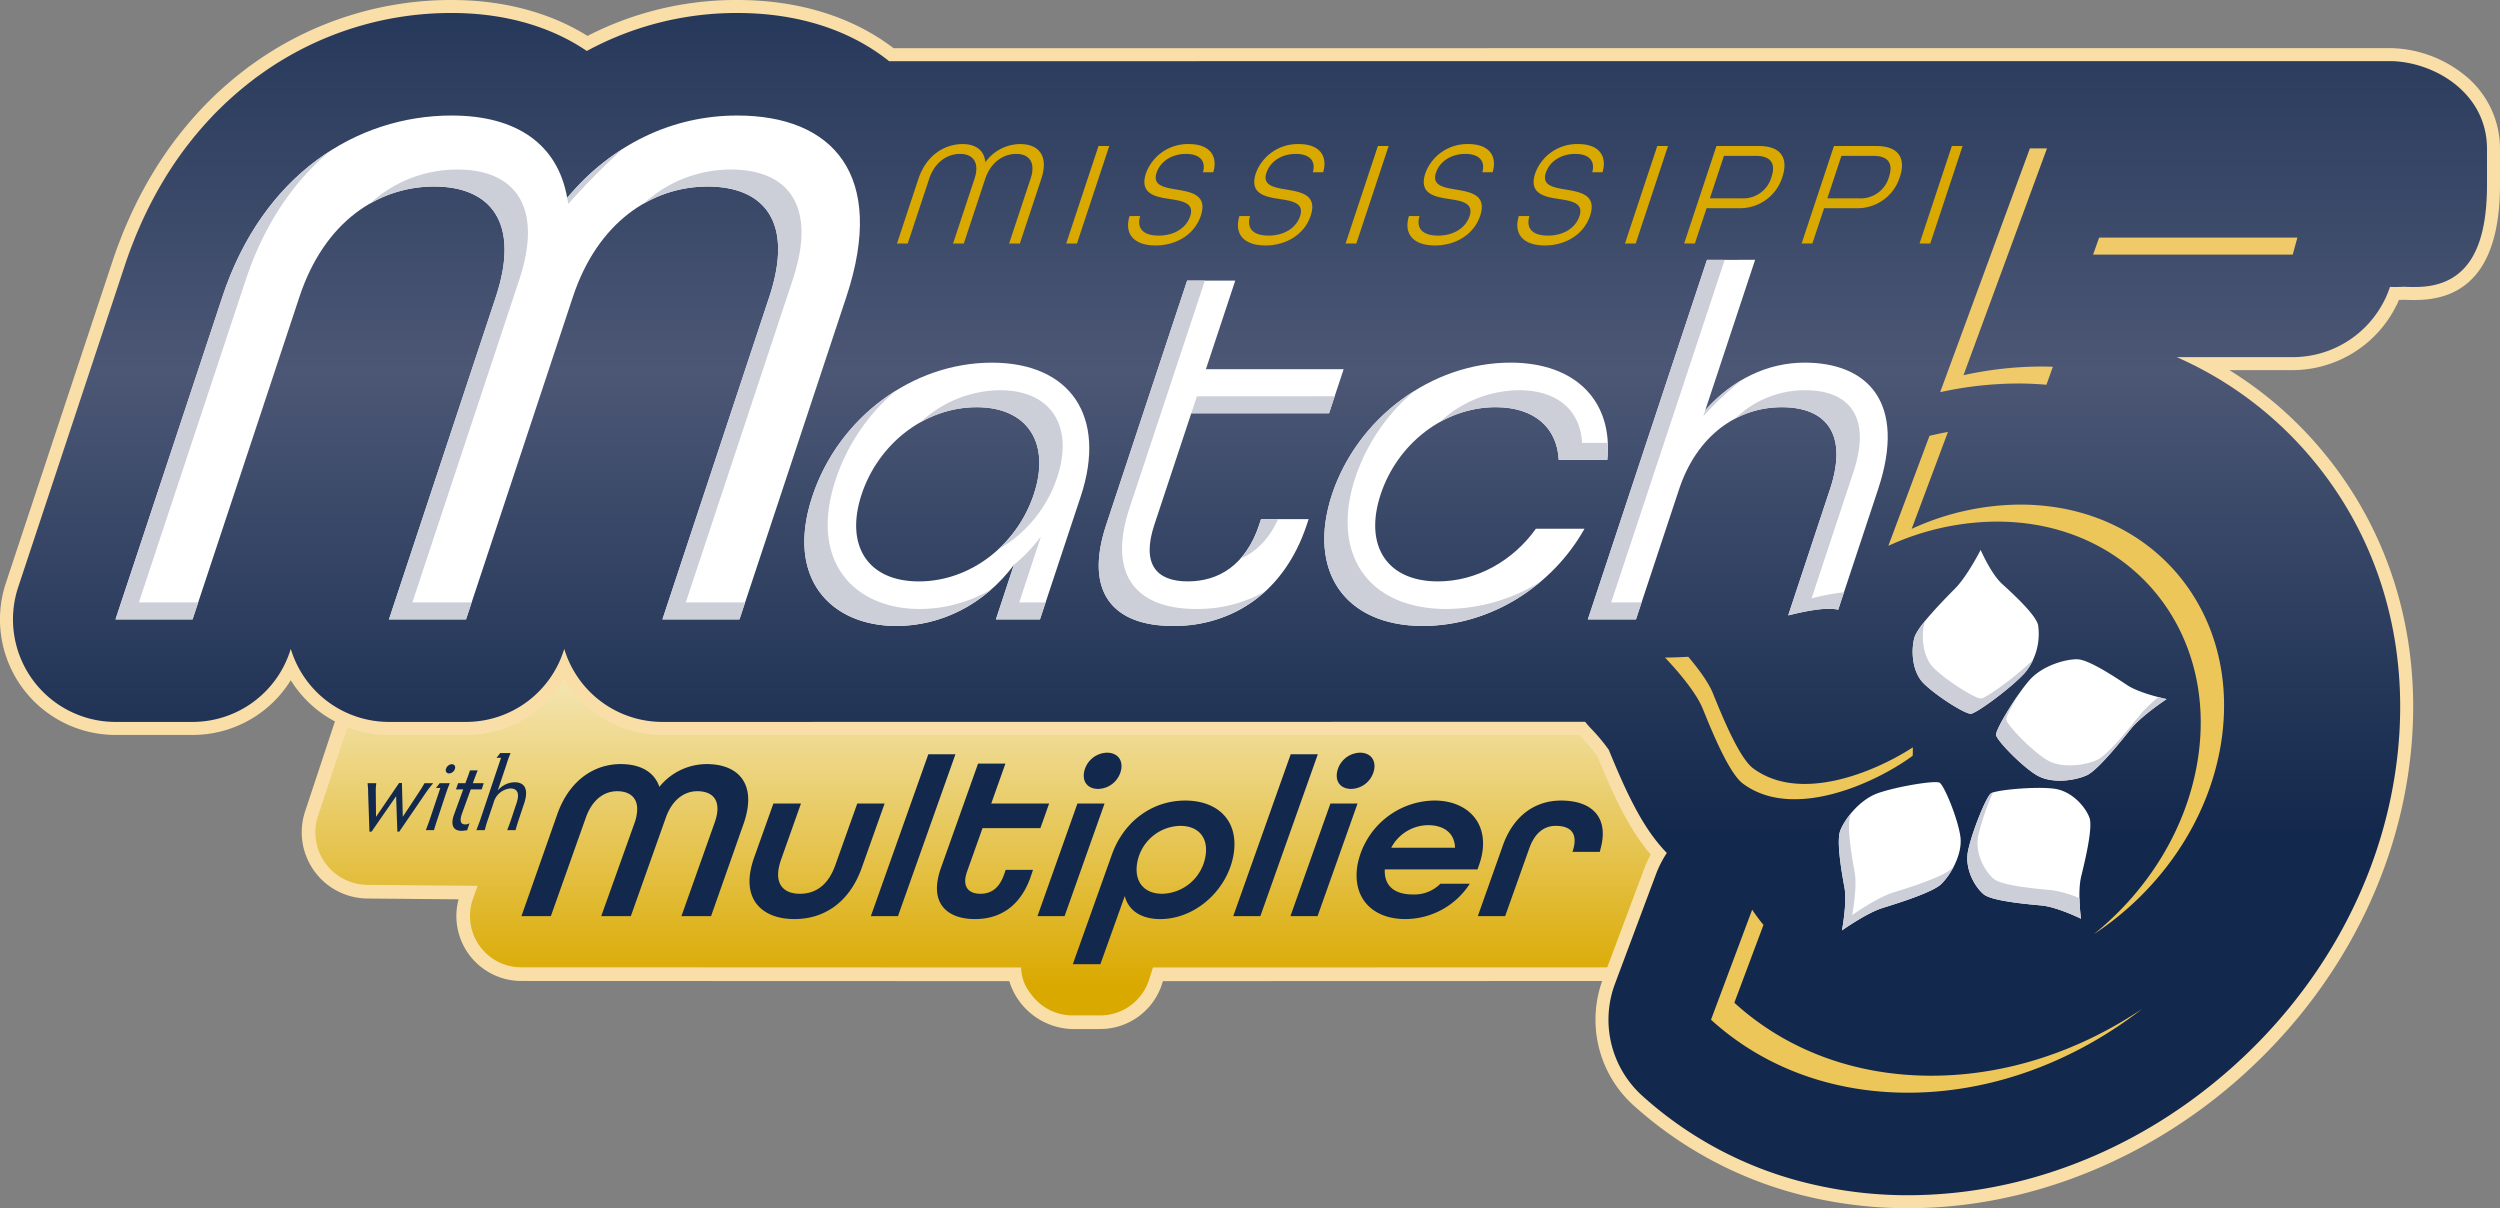 <svg xmlns="http://www.w3.org/2000/svg" xmlns:xlink="http://www.w3.org/1999/xlink" viewBox="0 0 658.322 318.158"><rect x="0" y="0" width="658.322" height="318.158" fill="#808080" stroke="none"/><defs><linearGradient id="a" x1="268.712" y1="144.673" x2="268.712" y2="259.256" gradientUnits="userSpaceOnUse"><stop offset="0" stop-color="#fff"/><stop offset="1" stop-color="#daa900"/></linearGradient><linearGradient id="b" x1="490.887" y1="131.298" x2="464.727" y2="203.57" xlink:href="#a"/><linearGradient id="c" x1="579.123" y1="-2.597" x2="518.268" y2="275.741" xlink:href="#a"/><linearGradient id="d" x1="329.161" y1="-48.247" x2="329.161" y2="219.848" gradientUnits="userSpaceOnUse"><stop offset="0" stop-color="#12284c"/><stop offset=".545" stop-color="#4c5775"/><stop offset="1" stop-color="#12284c"/></linearGradient><style>.a{fill:#f9dfa7}.c{fill:#12284c}.d{fill:#fff}.e{fill:#daa900}.f{fill:url(#b)}.g{fill:#231f20}.h{fill:url(#c)}.i{fill:#ccced8}.j{fill:#edc65a}.k{fill:#f0ca68}</style></defs><path class="a" d="M282.461 270.98a17.868 17.868 0 0 1-16.685-12.617c-19.951-.006-128.5-.046-128.5-.046a17.1 17.1 0 0 1-16.523-21.5l-23.883-.21a17.445 17.445 0 0 1-16.528-22.931c13.789-41.61 13.789-41.61 13.809-41.665.2-.593.434-1.259.678-1.916.086-.23.281-.727.281-.727.172-.446.361-.928.559-1.4.067-.165.333-.777.333-.777a51.457 51.457 0 0 1 .948-2.077 48.652 48.652 0 0 1 .995-1.972c.192-.364.413-.77.638-1.169l.368-.651c.276-.474.513-.866.753-1.254l.352-.57c.325-.511.612-.941.9-1.366.122-.184.229-.344.338-.5.337-.488.7-.988 1.067-1.479l.186-.249c.871-1.15 1.8-2.272 2.765-3.343l.149-.163c.445-.487.881-.948 1.326-1.4l.274-.274c.382-.382.806-.793 1.235-1.193l.278-.254c.447-.409.87-.783 1.3-1.147l.325-.274c.429-.36.876-.721 1.328-1.072l.275-.213c.5-.385.984-.737 1.468-1.079l.239-.169a46.26 46.26 0 0 1 1.665-1.111l.087-.055a46.376 46.376 0 0 1 24.843-7.189 35.954 35.954 0 0 1 17.554 4.274 44.289 44.289 0 0 1 19.139-4.274 36 36 0 0 1 19.92 5.5l.23-.1a3.6 3.6 0 0 1 4.97 3.265c.076 4.305.1 8.706.059 13.126l248.138 5.741a3.6 3.6 0 0 1 3.481 4.1l-6.033 42.731 9.072 7.364a3.6 3.6 0 0 1 .959 4.389l-16.422 33.236a3.6 3.6 0 0 1-3.226 2l-131.707.04s-.4 1.244-.415 1.28a17.142 17.142 0 0 1-16.1 11.336Z"/><path d="m443.712 212.844 6.318-44.744-251.7-5.81q.121-7.992-.018-16.579a19.3 19.3 0 0 0-1.955.93c-5.149-3.973-11.884-6.066-19.565-6.066a40.717 40.717 0 0 0-19.3 4.782 31.5 31.5 0 0 0-17.392-4.782 42.8 42.8 0 0 0-22.92 6.625l-.08.05c-.529.336-1.052.686-1.52 1.013l-.237.168c-.448.317-.892.643-1.344.988l-.268.208a41.59 41.59 0 0 0-1.213.978l-.315.266c-.395.337-.786.682-1.2 1.059l-.26.238c-.4.369-.787.748-1.145 1.107l-.255.253c-.41.416-.815.843-1.23 1.3l-.132.144c-.9.992-1.758 2.034-2.559 3.092l-.184.245c-.34.455-.675.919-1 1.383-.1.136-.189.275-.31.457-.269.4-.537.8-.818 1.242l-.35.565c-.224.364-.447.732-.691 1.151-.125.219-.252.441-.356.629a47.504 47.504 0 0 0-.995 1.859 70.913 70.913 0 0 0-.91 1.876c-.178.388-.353.785-.513 1.155l-.046.106c-.1.229-.2.459-.268.625-.184.44-.36.889-.53 1.329 0 0-.181.462-.257.664a59.47 59.47 0 0 0-.66 1.866l-13.783 41.592a13.844 13.844 0 0 0 13.142 18.2l28.861.253-1.223 3.478a13.5 13.5 0 0 0 12.737 17.979l131.611.048a11.413 11.413 0 0 0 2.542 6.9 13.5 13.5 0 0 0 11.034 5.72h7.261a13.5 13.5 0 0 0 12.711-8.95l1.184-3.665 134.327-.04 16.421-33.235Z" fill="url(#a)"/><path class="c" d="M99.088 206.24a15.292 15.292 0 0 0-.132 2.541l.061 6.327 6.076-8.923h.746l.228 8.9 4.533-6.885c.662-1.022 1.09-1.795 1.172-1.961h2.294c-.791.967-1.449 1.795-2.175 2.873l-6.757 9.892h-.5l-.324-9.339-6.473 9.339h-.553l-.337-9.946a25.312 25.312 0 0 0-.154-2.819ZM112.131 218.591c.263-.608.72-1.906 1.069-2.874l2.761-8.234h-1.189c.325-.3.691-.856 1.029-1.243h2.653a38.572 38.572 0 0 0-1.061 2.819l-2.2 6.658c-.357 1.022-.76 2.321-.9 2.874Zm5.279-16a1.733 1.733 0 0 1 1.6-1.355.844.844 0 0 1 .822 1.077 1.713 1.713 0 0 1-1.627 1.356.839.839 0 0 1-.795-1.076ZM123.008 218.645c-.386 0-.878.139-1.487.139-1.8 0-3.032-1.078-2.018-4.117l2.474-6.8h-1.907l.565-1.629h1.908l.339-.912c.34-.912.666-1.74.865-2.459h2.045c-.318.774-.613 1.574-.948 2.459l-.339.912h2.874l-.539 1.629h-2.874l-2.334 6.439c-.719 2.072-.2 2.791.878 2.791a2.04 2.04 0 0 0 1.132-.331ZM125.447 218.591c.276-.691.762-1.989 1.065-2.847l5.42-16.19h-1.216a8.2 8.2 0 0 0 .973-1.244h2.764a25.312 25.312 0 0 0-1.037 2.846l-2.339 6.99a6 6 0 0 1 4.408-2.155c3.04 0 3.61 2.293 2.579 5.444l-1.438 4.309c-.271.829-.706 2.156-.844 2.847h-2.211c.249-.691.762-1.989 1.038-2.847l1.447-4.365c.755-2.294.327-3.758-1.663-3.758a5.026 5.026 0 0 0-4.417 3.758l-1.474 4.365a28.745 28.745 0 0 0-.844 2.847Z"/><path class="d" d="M58.566 78.16c10.681-32.223 35.316-47.74 60.381-47.74 17.107 0 27.924 7.561 30.409 21.683 11.838-14.122 27.674-21.683 44.781-21.683 25.065 0 39.417 15.517 28.737 47.74l-28.146 84.94H174.44l28.147-84.94c6.592-19.889-1.517-29.04-16.238-29.04-14.919 0-29.025 9.548-35.485 29.04l-28.146 84.94H102.43l28.147-84.94c6.46-19.492-1.319-29.04-16.238-29.04-14.72 0-28.893 9.151-35.485 29.04L50.708 163.1H30.42ZM213.919 130.7c6.847-20.669 26.331-35.2 47.271-35.2 20.665 0 30.386 14.134 23.406 35.205l-10.741 32.4h-11.6l4.773-14.4c-7.934 10.667-19.484 16.135-30.953 16.135-17.204-.007-29.363-12.407-22.156-34.14Zm58.315-.534c4.418-13.335-1.465-22.936-15.07-22.936s-25.85 9.6-30.268 22.936 1.465 22.936 15.07 22.936 25.849-9.602 30.268-22.939ZM291.311 138.163l21.3-64.273h12.67l-7.732 23.336h36.275l-3.847 11.6H313.7l-9.721 29.335c-3.445 10.4.52 14.936 8.79 14.936s15.325-4.4 18.817-14.936l.487-1.467h12.533l-.487 1.467c-5.921 17.869-19.5 26.67-35.239 26.67s-23.49-8.799-17.569-26.668ZM350.77 130.163c6.63-20 26.161-34.671 46.964-34.671 17.466 0 27.088 10.4 25.519 25.6h-12.8c-.416-8.4-6.337-13.867-16.606-13.867-13.606 0-25.855 9.6-30.273 22.936s1.47 22.936 15.07 22.936c10.269 0 19.815-5.469 25.8-13.869h12.8c-8.506 15.2-25.022 25.6-42.493 25.6-20.801.005-30.606-14.664-23.981-34.665Z"/><path class="e" d="M241.853 47.085c2.016-6.083 6.761-9.145 11.629-9.145 3.533 0 5.723 1.688 5.99 4.789a11.386 11.386 0 0 1 9.164-4.789c4.869 0 7.584 3.062 5.568 9.145l-5.645 17.036h-2.827l5.645-17.036c1.444-4.356-.38-6.556-3.8-6.556-3.454 0-6.734 2.317-8.139 6.556L253.8 64.121h-2.827l5.644-17.036c1.4-4.239-.34-6.556-3.8-6.556-3.416 0-6.7 2.2-8.141 6.556l-5.644 17.036h-2.826ZM289.272 38.449h2.828l-8.506 25.672h-2.828ZM297.448 56.9h2.787c-.961 3.257.809 5.142 4.892 5.142s7.261-2 8.3-5.142c1.119-3.376-1.945-3.965-5.27-4.475-3.967-.59-8.183-1.374-6.375-6.83a11.719 11.719 0 0 1 11.371-7.654c5.181 0 7.661 2.943 6.335 7.419h-2.708c.818-2.945-.794-4.83-4.485-4.83-3.73 0-6.736 1.964-7.738 4.986-1.092 3.3 1.945 3.847 5.257 4.4 3.941.666 8.209 1.412 6.388 6.907-1.587 4.79-6.279 7.812-11.933 7.812-5.569-.004-8.29-2.948-6.821-7.735ZM326.38 56.9h2.787c-.961 3.257.809 5.142 4.891 5.142s7.261-2 8.3-5.142c1.119-3.376-1.945-3.965-5.269-4.475-3.967-.59-8.183-1.374-6.375-6.83a11.718 11.718 0 0 1 11.371-7.654c5.181 0 7.661 2.943 6.335 7.419h-2.709c.818-2.945-.794-4.83-4.486-4.83-3.73 0-6.736 1.964-7.737 4.986-1.093 3.3 1.944 3.847 5.257 4.4 3.94.666 8.209 1.412 6.388 6.907-1.587 4.79-6.279 7.812-11.933 7.812-5.573-.004-8.289-2.948-6.82-7.735ZM362.84 38.449h2.826l-8.506 25.672h-2.827ZM371.015 56.9h2.785c-.961 3.257.808 5.142 4.892 5.142s7.26-2 8.3-5.142c1.119-3.376-1.944-3.965-5.271-4.475-3.965-.59-8.181-1.374-6.374-6.83a11.719 11.719 0 0 1 11.371-7.654c5.181 0 7.662 2.943 6.335 7.419h-2.709c.819-2.945-.794-4.83-4.484-4.83-3.73 0-6.736 1.964-7.738 4.986-1.093 3.3 1.945 3.847 5.257 4.4 3.94.666 8.209 1.412 6.387 6.907-1.587 4.79-6.279 7.812-11.933 7.812-5.571-.004-8.286-2.948-6.818-7.735ZM399.948 56.9h2.787c-.961 3.257.81 5.142 4.892 5.142s7.261-2 8.3-5.142c1.119-3.376-1.946-3.965-5.27-4.475-3.967-.59-8.183-1.374-6.375-6.83a11.719 11.719 0 0 1 11.371-7.654c5.182 0 7.661 2.943 6.335 7.419h-2.708c.818-2.945-.794-4.83-4.485-4.83-3.731 0-6.737 1.964-7.738 4.986-1.092 3.3 1.945 3.847 5.257 4.4 3.941.666 8.209 1.412 6.388 6.907-1.587 4.79-6.278 7.812-11.933 7.812-5.569-.004-8.29-2.948-6.821-7.735ZM436.408 38.449h2.826l-8.506 25.672H427.9ZM451.992 38.449H463.1c6.2 0 7.807 3.455 6.245 8.165a11.66 11.66 0 0 1-11.669 8.205h-8.285l-3.082 9.3h-2.826Zm6.584 13.778a7.713 7.713 0 0 0 7.907-5.613c1.054-3.179.237-5.574-4.2-5.574h-8.323l-3.707 11.187ZM482.928 38.449h11.111c6.2 0 7.807 3.455 6.245 8.165a11.662 11.662 0 0 1-11.67 8.205h-8.284l-3.082 9.3h-2.826Zm6.584 13.778a7.714 7.714 0 0 0 7.907-5.613c1.053-3.179.236-5.574-4.2-5.574H484.9l-3.707 11.187ZM513.98 38.449h2.826L508.3 64.121h-2.828Z"/><path class="d" d="M442.155 128.83c4.684-14.134 15.293-21.6 27.027-21.6 12 0 17.437 7.334 12.712 21.6l-11.008 33.219c5.589-1.4 9.836-2.04 12.612-1.61.19.03.366.081.553.114l10.512-31.723c7.647-23.071-2.953-33.338-19.356-33.338-9.735 0-18.926 4.4-26.157 12.536l13.123-39.606H449.5L418.13 163.1h12.67Z"/><path class="f" d="M503.671 199.008c-9.273 6.87-31.173 17.247-44.578 7.435-3.743-2.571-8.46-14.264-10.721-19.848s-9.929-13.439-9.929-13.439 12.173.01 18.857-2.109 20.669-6.563 25.464-5.825c18.096 2.845 21.359 20.924 20.907 33.786Z"/><path class="g" d="M521.344 147.114c-.114-.251-.182-.406-.182-.406s-.93 1.828-2.264 4.04c.871-1.154 1.711-2.435 2.446-3.634Z"/><path class="d" d="M519.01 187.953c-1.478.145-9.156-4.72-12.448-7.992s-3.277-9.266-2.411-12.147 7.548-9.66 10.738-12.9 6.673-10.107 6.673-10.107 2.709 6.259 5.6 8.905 8.951 8.177 9.532 10.916a16.128 16.128 0 0 1-3.67 12.742c-3.658 3.952-12.535 10.439-14.014 10.583ZM525.622 193.5c-.114-1.389 5.152-10.144 8.647-14.225s9.742-5.714 12.723-5.671 9.879 4.634 13.177 6.822 10.367 3.666 10.367 3.666-6.593 4.339-9.425 7.86-8.751 10.9-11.621 12.211-9.161 2.407-13.19-.039-10.565-9.236-10.678-10.624ZM510.73 206.1c-1.209-.639-11.122.99-16.141 2.734s-8.884 7.029-9.986 9.867.395 11.121 1.107 15.08-.664 11.219-.664 11.219 6.438-4.576 10.7-5.907 13.178-4.108 15.464-6.32 5.678-7.746 5.015-12.494-4.286-13.537-5.495-14.179ZM524.27 208.923c-1.265.914-5.013 10.192-6.024 15.126s2.009 9.755 4.153 11.474 10.934 2.522 15.132 2.911 10.453 3.493 10.453 3.493-.958-6.935.045-11.085 3.111-12.835 2.205-15.449-4.422-7.076-9.354-7.712-15.346.327-16.61 1.242Z"/><path class="h" d="m510.9 103.271 23.632-64.188 76.886.005-7.67 27.957h-52.6l-12.254 34.267c-2.45-.2-4.926-.326-7.442-.326a96.663 96.663 0 0 0-20.552 2.285Zm18.878 8.9a93.093 93.093 0 0 0-21.679 2.6l-10.841 28.971a68.97 68.97 0 0 1 28.6-6.392c34.6 0 58.286 28.029 52.9 62.6s-37.8 62.6-72.406 62.6c-19.569 0-35.643-8.966-44.944-23.01l-10.84 28.966c13.159 12.025 31.108 19.221 51.862 19.221 48.517 0 93.971-39.3 101.524-87.782s-25.662-87.771-74.179-87.771Z"/><path class="i" d="M503.785 173.623a15.024 15.024 0 0 1 .366-5.809 15.852 15.852 0 0 1 2.8-4.325c-.039.1-.088.2-.116.3-.866 2.881-.881 8.874 2.411 12.146s10.97 8.138 12.449 7.993c1.443-.141 9.926-6.321 13.731-10.293a13.487 13.487 0 0 1-2.4 3.738c-3.658 3.953-12.535 10.44-14.014 10.584s-9.156-4.72-12.448-7.992a7.709 7.709 0 0 1-1.187-1.5 10.9 10.9 0 0 1-1.077-2.387 14.172 14.172 0 0 1-.515-2.455Zm60.013 14.3c-2.832 3.522-8.751 10.9-11.621 12.212s-9.162 2.406-13.19-.039-10.565-9.236-10.679-10.625c-.063-.776 1.555-3.854 3.6-7.13-3.1 4.357-6.38 10.061-6.29 11.16.107 1.313 5.956 7.452 10 10.184a11.349 11.349 0 0 0 4.752 1.726 17.321 17.321 0 0 0 5.272-.125 16.319 16.319 0 0 0 3.845-1.122c2.87-1.315 8.79-8.69 11.621-12.211s9.425-7.86 9.425-7.86-.869-.183-2.129-.51a31.126 31.126 0 0 0-4.604 4.339Zm-49.9 40.818c-2.286 2.212-11.2 4.989-15.464 6.319s-10.7 5.908-10.7 5.908 1.375-7.254.664-11.213-2.209-12.242-1.107-15.08c.087-.224.2-.467.318-.719a18.016 18.016 0 0 0-3 4.749c-1.1 2.837.395 11.121 1.107 15.08s-.67 11.215-.67 11.215 6.438-4.576 10.7-5.907 13.178-4.108 15.464-6.32a18.518 18.518 0 0 0 3.32-4.7c-.219.239-.43.47-.636.667Zm26.323 5.664c-4.2-.388-12.987-1.193-15.132-2.911s-5.164-6.539-4.153-11.473a65.066 65.066 0 0 1 3.87-11.33 2.2 2.2 0 0 0-.532.233c-1.265.914-5.013 10.192-6.024 15.126s2.009 9.755 4.153 11.474 10.934 2.522 15.132 2.911 10.453 3.493 10.453 3.493a52.662 52.662 0 0 1-.4-5.4 28.858 28.858 0 0 0-7.371-2.128Zm-81.473-134.39a86.063 86.063 0 0 0-10.22 9.572l.523-1.576a38.761 38.761 0 0 1 9.697-7.996Zm-58.755 2.74a30.975 30.975 0 0 0-20.878 8.414 30.039 30.039 0 0 1 14.73-3.942c10.269 0 16.19 5.467 16.606 13.867h12.8a29.6 29.6 0 0 0 .105-4.471H416.6c-.417-8.4-6.338-13.868-16.607-13.868Zm-48.534 1.6-1.483 4.472-36.272.017 1.481-4.471ZM332.075 136.7h4.481c-2.38 5.284-5.828 8.651-9.92 10.412a25.084 25.084 0 0 0 4.953-8.945Zm-69.237 7.99a34.5 34.5 0 0 0 9.4-14.523c4.418-13.335-1.465-22.936-15.07-22.936a30.022 30.022 0 0 0-14.725 3.941 30.97 30.97 0 0 1 20.872-8.413c13.606 0 19.489 9.6 15.071 22.936a34.191 34.191 0 0 1-15.548 18.991Zm206.344-37.459a26.2 26.2 0 0 0-12.276 3.012 26.279 26.279 0 0 1 18.424-7.484c12 0 17.437 7.335 12.712 21.6l-11.008 33.219a60.608 60.608 0 0 1 8.54-1.621l-1.523 4.6c-.188-.033-.363-.084-.553-.114-2.776-.43-7.023.213-12.612 1.61l11.008-33.219c4.725-14.273-.709-21.607-12.712-21.607Zm-272.973 51.4-1.481 4.472H174.44l28.147-84.94c6.592-19.889-1.517-29.04-16.238-29.04a33.616 33.616 0 0 0-16.873 4.521 33.909 33.909 0 0 1 23.024-8.996c14.721 0 22.83 9.152 16.238 29.041l-28.147 84.939Zm209.475-5.481a48.374 48.374 0 0 1-30.931 11.686c-18.464 0-28.254-11.561-25.591-28.145a41.726 41.726 0 0 1 .982-4.463c.191-.681.4-1.368.626-2.062a51.553 51.553 0 0 1 21.73-27.257 51.038 51.038 0 0 0-15.586 22.782c-6.625 20 3.181 34.67 23.983 34.67a47.424 47.424 0 0 0 24.787-7.214ZM164.075 39.131a188.9 188.9 0 0 0-14.4 14.551c-.1-.55-.229-1.072-.351-1.6 2.816-3.001 5.838-7.139 14.751-12.951Zm169.057 116.624a35.252 35.252 0 0 1-24.25 9.078c-15.737 0-23.492-8.8-17.571-26.67l21.3-64.273h4.666l-19.817 59.8c-5.921 17.869 1.834 26.669 17.571 26.669a36.4 36.4 0 0 0 18.101-4.604Zm99.149 2.873L430.8 163.1h-12.67l31.37-94.678h4.666l-29.892 90.206Zm-308.082 0-1.481 4.472H102.43l28.147-84.94c6.46-19.492-1.319-29.04-16.238-29.04a33.761 33.761 0 0 0-16.95 4.526 33.882 33.882 0 0 1 23.1-9c14.919 0 22.7 9.549 16.237 29.041l-28.146 84.939Zm151.138 0-1.482 4.472h-11.6l4.7-14.337a41.917 41.917 0 0 0 7.145-7.48l-5.7 17.345Zm-223.148 0-1.481 4.472H30.42l28.146-84.94c5.947-17.941 16.223-30.7 28.487-38.485-9.526 7.87-17.416 19.163-22.339 34.014l-28.146 84.939Zm208.866-3.447a37.812 37.812 0 0 1-24.982 9.652c-17.2 0-29.361-12.4-22.154-34.136a52.232 52.232 0 0 1 22-27.828 52.138 52.138 0 0 0-15.85 23.357c-7.207 21.735 4.952 34.135 22.154 34.135a37.24 37.24 0 0 0 18.832-5.18Z"/><path class="j" d="M503.671 199.008c-9.273 6.87-31.173 17.247-44.578 7.435-3.743-2.571-8.46-14.264-10.721-19.848s-9.929-13.439-9.929-13.439 2.641 0 6.126-.211c2.345 2.763 5.241 6.535 6.489 9.62 2.261 5.584 6.979 17.278 10.721 19.848 12.259 8.973 31.615 1.064 41.929-5.609 0 .748-.008 1.485-.037 2.204Zm22.181-61.657c34.6 0 58.286 28.029 52.9 62.6-2.84 18.228-13.2 34.63-27.421 46.072 17.348-11.39 30.335-29.781 33.569-50.543 5.387-34.576-18.3-62.605-52.9-62.605a68.985 68.985 0 0 0-28.6 6.391l9.552-25.525c-1.628.3-3.249.64-4.858 1.026l-10.842 28.971a68.97 68.97 0 0 1 28.6-6.387Zm38.266 128.288c-17.646 13.741-39.34 22.1-61.7 22.1-20.754 0-38.7-7.2-51.862-19.221l10.84-28.966a49.312 49.312 0 0 0 2.977 4l-7.669 20.492c13.159 12.025 31.108 19.221 51.861 19.221 19.825.002 39.135-6.565 55.553-17.626Z"/><path class="k" d="m538.889 101.312 1.691-4.727a79.738 79.738 0 0 0-2.985-.07 96.663 96.663 0 0 0-20.55 2.285l21.985-59.717h-4.5l-23.63 64.188a96.663 96.663 0 0 1 20.55-2.285c2.513 0 4.989.126 7.439.326Zm64.855-34.267 1.227-4.471h-52.206l-1.6 4.471Z"/><path class="a" d="M502.423 318.158a114.071 114.071 0 0 1-25.073-2.766 104.069 104.069 0 0 1-47.309-24.419 30.407 30.407 0 0 1-7.97-33.119l10.84-28.964c.23-.619.485-1.225.754-1.822.066-.144.265-.558.265-.558.19-.4.39-.8.6-1.2.053-.1.1-.193.155-.286a59.042 59.042 0 0 1-.8-.952l-.44-.552c-.282-.36-.561-.723-.835-1.093l-.417-.567q-.458-.633-.9-1.293l-.285-.415a64.072 64.072 0 0 1-1.145-1.794l-.256-.427c-.3-.492-.581-.972-.863-1.463l-.384-.681c-.24-.43-.481-.871-.724-1.319l-.389-.734c-.25-.474-.5-.969-.757-1.473l-.313-.616c-.348-.705-.7-1.425-1.049-2.167l-.171-.368q-.438-.935-.882-1.918s-.831-1.866-1.07-2.414l-.378-.876c-.247-.572-1.077-2.54-1.077-2.54q-.462-1.108-.934-2.263a48.284 48.284 0 0 0-4-4.75 24.97 24.97 0 0 1-.793-.851h-9.561c-40.3 0-177.546.019-206.249.023H174.44a30.5 30.5 0 0 1-24.662-12.611 32.502 32.502 0 0 1-1.2-1.785 30.368 30.368 0 0 1-25.864 14.4H102.43a30.5 30.5 0 0 1-24.662-12.611q-.63-.873-1.2-1.784a30.37 30.37 0 0 1-25.864 14.4H30.42a30.419 30.419 0 0 1-28.876-39.999l28.147-84.939c.44-1.327.928-2.712 1.451-4.116.145-.389.3-.771.447-1.153l.335-.855c.256-.657.512-1.313.78-1.961.259-.625.529-1.241.8-1.857l.275-.629c.2-.448.392-.9.594-1.338.372-.816.759-1.621 1.149-2.423l.1-.211a103.947 103.947 0 0 1 1.872-3.66q.246-.462.5-.922.771-1.405 1.574-2.776l.355-.6c.594-.994 1.2-1.977 1.818-2.945l.092-.14a99.538 99.538 0 0 1 11.378-14.521s.542-.581.7-.739c.524-.54 1.06-1.068 1.6-1.595l.216-.213c.383-.377.765-.753 1.154-1.122.443-.418.891-.825 1.34-1.232a93.807 93.807 0 0 1 1.788-1.59c.4-.342.793-.676 1.192-1.009q1.026-.856 2.08-1.686c.335-.263.669-.525 1.006-.782l.336-.263c.2-.153.39-.306.588-.454.375-.28.758-.549 1.141-.819l1.1-.781A89.488 89.488 0 0 1 118.946 0c13.519 0 25.835 3.264 35.765 9.458A85.564 85.564 0 0 1 194.137 0c16.09 0 30.291 4.384 41.163 12.692l394.124-.022a32.007 32.007 0 0 1 19.122 6.752 24.835 24.835 0 0 1 9.776 19.795v9.354c0 20.185-7.487 30.42-22.254 30.42h-1.157a31.12 31.12 0 0 1-1.879-.057c-.438.027-.88.045-1.321.052q-.107.247-.214.489c-.049.13-.1.259-.161.385-.068.147-.151.3-.235.462l-.066.127a30.6 30.6 0 0 1-27.29 17.016h-16.694A100.683 100.683 0 0 1 610.7 117.75c20.1 23.477 28.379 54.335 23.307 86.889-4.76 30.558-20.941 59.112-45.561 80.4-22.365 19.338-50.069 31-78.008 32.849l-.324.02c-.772.048-1.522.093-2.272.126a238.45 238.45 0 0 1-2.683.092c-.907.022-1.821.032-2.736.032Z"/><path d="m629.425 16.09-395.3.022C223.806 7.857 210.035 3.42 194.137 3.42a82.622 82.622 0 0 0-39.607 10c-9.518-6.454-21.653-10-35.584-10A85.94 85.94 0 0 0 69.4 19.006c-.208.145-.412.295-.618.441-.513.365-1.031.721-1.537 1.1-.3.224-.591.463-.888.691q-.488.372-.968.752-1.014.8-2 1.625-.578.48-1.147.97c-.559.483-1.109.975-1.656 1.472-.455.412-.909.824-1.355 1.246-.422.4-.835.808-1.249 1.215-.542.532-1.085 1.064-1.614 1.61-.227.235-.446.477-.67.714A95.5 95.5 0 0 0 44.751 44.8l-.131.2q-.9 1.4-1.758 2.85c-.115.192-.231.383-.344.577Q41.738 49.75 41 51.11q-.244.445-.485.894-.672 1.254-1.315 2.533c-.2.4-.4.811-.6 1.218-.378.778-.753 1.558-1.115 2.35-.244.534-.478 1.077-.715 1.618-.3.7-.611 1.387-.9 2.092-.3.728-.586 1.467-.874 2.2-.214.55-.436 1.093-.643 1.649q-.736 1.977-1.41 4L4.791 154.606A27 27 0 0 0 30.42 190.1h20.288a27 27 0 0 0 25.63-18.509l.236-.714A27.005 27.005 0 0 0 102.43 190.1h20.288a27 27 0 0 0 25.63-18.508l.236-.715a26.961 26.961 0 0 0 2.715 6.132q.582.971 1.251 1.9a27 27 0 0 0 21.89 11.191h20.288c.709 0 222.322-.031 222.685-.022.526.65 1.073 1.287 1.666 1.894a48.2 48.2 0 0 1 4.57 5.5c.357.878.71 1.732 1.061 2.573.11.265.22.523.33.784.244.579.487 1.152.728 1.714l.374.863q.351.807.7 1.587c.117.262.234.527.351.785.289.64.577 1.265.866 1.88.054.117.109.239.164.356q.512 1.08 1.021 2.107c.1.2.2.4.3.595.244.484.488.962.734 1.429l.37.7q.348.648.7 1.273c.121.217.242.435.364.647q.4.7.812 1.377c.085.14.168.284.253.422q.533.867 1.078 1.689c.09.135.181.263.271.4a49.358 49.358 0 0 0 1.231 1.737q.384.519.777 1.016l.4.507c.288.355.581.7.877 1.039.107.123.211.249.319.37.39.436.785.863 1.19 1.274-.059.087-.111.179-.168.268-.11.17-.216.343-.322.515q-.3.484-.578.981l-.3.548a25.63 25.63 0 0 0-.537 1.075c-.078.164-.159.325-.234.491-.238.53-.465 1.068-.67 1.617l-10.84 28.965a27 27 0 0 0 7.073 29.395 100.311 100.311 0 0 0 45.756 23.604 110.329 110.329 0 0 0 24.32 2.683q1.331 0 2.662-.032c.509-.011 1.018-.033 1.527-.051.357-.013.714-.022 1.072-.038.73-.033 1.459-.076 2.188-.122l.337-.02c27.283-1.8 54.007-13.01 76-32.024 24.008-20.758 39.783-48.579 44.419-78.339 4.916-31.55-3.084-61.431-22.526-84.137a97.534 97.534 0 0 0-34.891-25.93h30.537a26.991 26.991 0 0 0 24.218-15.1c.089-.181.191-.354.276-.537.05-.109.089-.224.138-.334.366-.818.685-1.664.972-2.528.237.006.471.024.709.024h1.106q.939 0 1.867-.064.932.063 1.88.064h1.157c14.912 0 18.834-12.088 18.834-27v-9.353C654.9 24.305 640.8 16.213 629.425 16.09Z" fill="url(#d)"/><path class="c" d="M196.82 213.028a23.183 23.183 0 0 1-1.076 4.082l-8.5 24.128h-7.8l8.765-24.669a13.789 13.789 0 0 0 .606-2.28c.666-4.141-1.685-5.942-5.167-5.942-3.36 0-6.579 2.1-8.319 6.963l-9.207 25.928h-7.8l8.824-24.669a10.735 10.735 0 0 0 .537-2.22c.656-4.081-1.676-6-5.157-6-3.3 0-6.51 2.041-8.26 6.963l-9.207 25.928h-7.742l9.393-26.709c3.225-9.244 9.942-13.325 16.723-13.325 5.341 0 8.9 2.161 10.2 6a16.057 16.057 0 0 1 12.426-6c7.32-.006 12.024 3.96 10.761 11.822ZM205.656 226.413a15.254 15.254 0 0 0-.636 2.461c-.7 4.382 1.719 6.483 5.62 6.483 4.141 0 7.449-2.282 9.308-7.5l5.794-16.266h7.2l-6.02 16.926c-3.177 8.943-9.732 13.5-17.713 13.5-7.743 0-12.939-4.261-11.646-12.3a23.148 23.148 0 0 1 1.066-4.023l5.027-14.1h7.262ZM244.452 198.623h7.141l-15.129 42.615h-7.141ZM254.688 229.415a9.669 9.669 0 0 0-.441 1.62c-.491 3.061 1.346 4.322 3.926 4.322 2.761 0 4.9-1.38 6.2-4.982l.452-1.321h7.2l-.689 2.041c-2.7 7.5-7.935 10.924-14.6 10.924-6.721 0-10.9-3.481-9.852-10.023a18.9 18.9 0 0 1 .822-3.242l9.846-27.669h7.2l-3.727 10.5h15.243l-2.3 6.482H258.73ZM283.72 211.588h7.142l-10.525 29.65H273.2Zm1.732-8.163a6.324 6.324 0 0 1 6.059-5.222c2.521 0 4.171 1.681 3.747 4.322a6.321 6.321 0 0 1-6.06 5.221c-2.521 0-4.181-1.62-3.746-4.321ZM292.773 225.093c3.167-8.883 10.7-14.285 19.338-14.285 8.4 0 14.175 5.162 12.738 14.105-1.5 9.3-9.951 17.106-19.312 17.106-4.922 0-8.355-2.162-9.348-6.062l-6.425 17.943H282.5Zm6.655 2.28c-.761 4.742 1.778 7.984 6.638 7.984a11.848 11.848 0 0 0 11.394-10.024c.771-4.8-1.918-7.863-6.659-7.863a11.769 11.769 0 0 0-11.373 9.903ZM339.878 198.623h7.141l-15.129 42.615h-7.141ZM350.339 211.588h7.141l-10.525 29.65h-7.142Zm1.731-8.163a6.326 6.326 0 0 1 6.06-5.222c2.52 0 4.17 1.681 3.747 4.322a6.324 6.324 0 0 1-6.061 5.221c-2.516 0-4.181-1.62-3.746-4.321ZM390.335 224.492a18.034 18.034 0 0 1-.911 3.421l-.344 1.022h-24.425c-.214 4.321 2.54 6.6 7.341 6.6a9.641 9.641 0 0 0 7.3-2.821h7.742a20.225 20.225 0 0 1-16.979 9.3c-8.642 0-14-5.522-12.617-14.106a20.909 20.909 0 0 1 20.273-17.105c8.216.005 13.969 5.287 12.62 13.689Zm-23.984-1.26h16.8c-.094-3.9-3.006-5.942-7.087-5.942a11.088 11.088 0 0 0-9.713 5.942ZM395.727 222.692c2.852-8.044 8.63-11.884 15.352-11.884 7.321 0 11.965 3.6 10.8 10.863-.145.9-.439 1.981-.606 2.642h-7.2a10.009 10.009 0 0 0 .47-1.8c.578-3.6-1.471-5.042-4.892-5.042-2.82 0-5.421 1.621-6.956 5.942l-6.344 17.826h-7.2Z"/><path class="d" d="M58.566 78.16c10.681-32.223 35.316-47.74 60.381-47.74 17.107 0 27.924 7.561 30.409 21.683 11.838-14.122 27.674-21.683 44.781-21.683 25.065 0 39.417 15.517 28.737 47.74l-28.146 84.94H174.44l28.147-84.94c6.592-19.889-1.517-29.04-16.238-29.04-14.919 0-29.025 9.548-35.485 29.04l-28.146 84.94H102.43l28.147-84.94c6.46-19.492-1.319-29.04-16.238-29.04-14.72 0-28.893 9.151-35.485 29.04L50.708 163.1H30.42ZM213.919 130.7c6.847-20.669 26.331-35.2 47.271-35.2 20.665 0 30.386 14.134 23.406 35.205l-10.741 32.4h-11.6l4.773-14.4c-7.934 10.667-19.484 16.135-30.953 16.135-17.204-.007-29.363-12.407-22.156-34.14Zm58.315-.534c4.418-13.335-1.465-22.936-15.07-22.936s-25.85 9.6-30.268 22.936 1.465 22.936 15.07 22.936 25.849-9.602 30.268-22.939ZM291.311 138.163l21.3-64.273h12.67l-7.732 23.336h36.275l-3.847 11.6H313.7l-9.721 29.335c-3.445 10.4.52 14.936 8.79 14.936s15.325-4.4 18.817-14.936l.487-1.467h12.533l-.487 1.467c-5.921 17.869-19.5 26.67-35.239 26.67s-23.49-8.799-17.569-26.668ZM350.77 130.163c6.63-20 26.161-34.671 46.964-34.671 17.466 0 27.088 10.4 25.519 25.6h-12.8c-.416-8.4-6.337-13.867-16.606-13.867-13.606 0-25.855 9.6-30.273 22.936s1.47 22.936 15.07 22.936c10.269 0 19.815-5.469 25.8-13.869h12.8c-8.506 15.2-25.022 25.6-42.493 25.6-20.801.005-30.606-14.664-23.981-34.665Z"/><path class="e" d="M241.853 47.085c2.016-6.083 6.761-9.145 11.629-9.145 3.533 0 5.723 1.688 5.99 4.789a11.386 11.386 0 0 1 9.164-4.789c4.869 0 7.584 3.062 5.568 9.145l-5.645 17.036h-2.827l5.645-17.036c1.444-4.356-.38-6.556-3.8-6.556-3.454 0-6.734 2.317-8.139 6.556L253.8 64.121h-2.827l5.644-17.036c1.4-4.239-.34-6.556-3.8-6.556-3.416 0-6.7 2.2-8.141 6.556l-5.644 17.036h-2.826ZM289.272 38.449h2.828l-8.506 25.672h-2.828ZM297.448 56.9h2.787c-.961 3.257.809 5.142 4.892 5.142s7.261-2 8.3-5.142c1.119-3.376-1.945-3.965-5.27-4.475-3.967-.59-8.183-1.374-6.375-6.83a11.719 11.719 0 0 1 11.371-7.654c5.181 0 7.661 2.943 6.335 7.419h-2.708c.818-2.945-.794-4.83-4.485-4.83-3.73 0-6.736 1.964-7.738 4.986-1.092 3.3 1.945 3.847 5.257 4.4 3.941.666 8.209 1.412 6.388 6.907-1.587 4.79-6.279 7.812-11.933 7.812-5.569-.004-8.29-2.948-6.821-7.735ZM326.38 56.9h2.787c-.961 3.257.809 5.142 4.891 5.142s7.261-2 8.3-5.142c1.119-3.376-1.945-3.965-5.269-4.475-3.967-.59-8.183-1.374-6.375-6.83a11.718 11.718 0 0 1 11.371-7.654c5.181 0 7.661 2.943 6.335 7.419h-2.709c.818-2.945-.794-4.83-4.486-4.83-3.73 0-6.736 1.964-7.737 4.986-1.093 3.3 1.944 3.847 5.257 4.4 3.94.666 8.209 1.412 6.388 6.907-1.587 4.79-6.279 7.812-11.933 7.812-5.573-.004-8.289-2.948-6.82-7.735ZM362.84 38.449h2.826l-8.506 25.672h-2.827ZM371.015 56.9h2.785c-.961 3.257.808 5.142 4.892 5.142s7.26-2 8.3-5.142c1.119-3.376-1.944-3.965-5.271-4.475-3.965-.59-8.181-1.374-6.374-6.83a11.719 11.719 0 0 1 11.371-7.654c5.181 0 7.662 2.943 6.335 7.419h-2.709c.819-2.945-.794-4.83-4.484-4.83-3.73 0-6.736 1.964-7.738 4.986-1.093 3.3 1.945 3.847 5.257 4.4 3.94.666 8.209 1.412 6.387 6.907-1.587 4.79-6.279 7.812-11.933 7.812-5.571-.004-8.286-2.948-6.818-7.735ZM399.948 56.9h2.787c-.961 3.257.81 5.142 4.892 5.142s7.261-2 8.3-5.142c1.119-3.376-1.946-3.965-5.27-4.475-3.967-.59-8.183-1.374-6.375-6.83a11.719 11.719 0 0 1 11.371-7.654c5.182 0 7.661 2.943 6.335 7.419h-2.708c.818-2.945-.794-4.83-4.485-4.83-3.731 0-6.737 1.964-7.738 4.986-1.092 3.3 1.945 3.847 5.257 4.4 3.941.666 8.209 1.412 6.388 6.907-1.587 4.79-6.278 7.812-11.933 7.812-5.569-.004-8.29-2.948-6.821-7.735ZM436.408 38.449h2.826l-8.506 25.672H427.9ZM451.992 38.449H463.1c6.2 0 7.807 3.455 6.245 8.165a11.66 11.66 0 0 1-11.669 8.205h-8.285l-3.082 9.3h-2.826Zm6.584 13.778a7.713 7.713 0 0 0 7.907-5.613c1.054-3.179.237-5.574-4.2-5.574h-8.323l-3.707 11.187ZM482.928 38.449h11.111c6.2 0 7.807 3.455 6.245 8.165a11.662 11.662 0 0 1-11.67 8.205h-8.284l-3.082 9.3h-2.826Zm6.584 13.778a7.714 7.714 0 0 0 7.907-5.613c1.053-3.179.236-5.574-4.2-5.574H484.9l-3.707 11.187ZM513.98 38.449h2.826L508.3 64.121h-2.828Z"/><path class="d" d="M442.155 128.83c4.684-14.134 15.293-21.6 27.027-21.6 12 0 17.437 7.334 12.712 21.6l-11.008 33.219c5.589-1.4 9.836-2.04 12.612-1.61.19.03.366.081.553.114l10.512-31.723c7.647-23.071-2.953-33.338-19.356-33.338-9.735 0-18.926 4.4-26.157 12.536l13.123-39.606H449.5L418.13 163.1h12.67Z"/><path class="f" d="M503.671 199.008c-9.273 6.87-31.173 17.247-44.578 7.435-3.743-2.571-8.46-14.264-10.721-19.848s-9.929-13.439-9.929-13.439 12.173.01 18.857-2.109 20.669-6.563 25.464-5.825c18.096 2.845 21.359 20.924 20.907 33.786Z"/><path class="g" d="M521.344 147.114c-.114-.251-.182-.406-.182-.406s-.93 1.828-2.264 4.04c.871-1.154 1.711-2.435 2.446-3.634Z"/><path class="d" d="M519.01 187.953c-1.478.145-9.156-4.72-12.448-7.992s-3.277-9.266-2.411-12.147 7.548-9.66 10.738-12.9 6.673-10.107 6.673-10.107 2.709 6.259 5.6 8.905 8.951 8.177 9.532 10.916a16.128 16.128 0 0 1-3.67 12.742c-3.658 3.952-12.535 10.439-14.014 10.583ZM525.622 193.5c-.114-1.389 5.152-10.144 8.647-14.225s9.742-5.714 12.723-5.671 9.879 4.634 13.177 6.822 10.367 3.666 10.367 3.666-6.593 4.339-9.425 7.86-8.751 10.9-11.621 12.211-9.161 2.407-13.19-.039-10.565-9.236-10.678-10.624ZM510.73 206.1c-1.209-.639-11.122.99-16.141 2.734s-8.884 7.029-9.986 9.867.395 11.121 1.107 15.08-.664 11.219-.664 11.219 6.438-4.576 10.7-5.907 13.178-4.108 15.464-6.32 5.678-7.746 5.015-12.494-4.286-13.537-5.495-14.179ZM524.27 208.923c-1.265.914-5.013 10.192-6.024 15.126s2.009 9.755 4.153 11.474 10.934 2.522 15.132 2.911 10.453 3.493 10.453 3.493-.958-6.935.045-11.085 3.111-12.835 2.205-15.449-4.422-7.076-9.354-7.712-15.346.327-16.61 1.242Z"/><path class="h" d="m510.9 103.271 23.632-64.188 76.886.005-7.67 27.957h-52.6l-12.254 34.267c-2.45-.2-4.926-.326-7.442-.326a96.663 96.663 0 0 0-20.552 2.285Zm18.878 8.9a93.093 93.093 0 0 0-21.679 2.6l-10.841 28.971a68.97 68.97 0 0 1 28.6-6.392c34.6 0 58.286 28.029 52.9 62.6s-37.8 62.6-72.406 62.6c-19.569 0-35.643-8.966-44.944-23.01l-10.84 28.966c13.159 12.025 31.108 19.221 51.862 19.221 48.517 0 93.971-39.3 101.524-87.782s-25.662-87.771-74.179-87.771Z"/><path class="i" d="M503.785 173.623a15.024 15.024 0 0 1 .366-5.809 15.852 15.852 0 0 1 2.8-4.325c-.039.1-.088.2-.116.3-.866 2.881-.881 8.874 2.411 12.146s10.97 8.138 12.449 7.993c1.443-.141 9.926-6.321 13.731-10.293a13.487 13.487 0 0 1-2.4 3.738c-3.658 3.953-12.535 10.44-14.014 10.584s-9.156-4.72-12.448-7.992a7.709 7.709 0 0 1-1.187-1.5 10.9 10.9 0 0 1-1.077-2.387 14.172 14.172 0 0 1-.515-2.455Zm60.013 14.3c-2.832 3.522-8.751 10.9-11.621 12.212s-9.162 2.406-13.19-.039-10.565-9.236-10.679-10.625c-.063-.776 1.555-3.854 3.6-7.13-3.1 4.357-6.38 10.061-6.29 11.16.107 1.313 5.956 7.452 10 10.184a11.349 11.349 0 0 0 4.752 1.726 17.321 17.321 0 0 0 5.272-.125 16.319 16.319 0 0 0 3.845-1.122c2.87-1.315 8.79-8.69 11.621-12.211s9.425-7.86 9.425-7.86-.869-.183-2.129-.51a31.126 31.126 0 0 0-4.604 4.339Zm-49.9 40.818c-2.286 2.212-11.2 4.989-15.464 6.319s-10.7 5.908-10.7 5.908 1.375-7.254.664-11.213-2.209-12.242-1.107-15.08c.087-.224.2-.467.318-.719a18.016 18.016 0 0 0-3 4.749c-1.1 2.837.395 11.121 1.107 15.08s-.67 11.215-.67 11.215 6.438-4.576 10.7-5.907 13.178-4.108 15.464-6.32a18.518 18.518 0 0 0 3.32-4.7c-.219.239-.43.47-.636.667Zm26.323 5.664c-4.2-.388-12.987-1.193-15.132-2.911s-5.164-6.539-4.153-11.473a65.066 65.066 0 0 1 3.87-11.33 2.2 2.2 0 0 0-.532.233c-1.265.914-5.013 10.192-6.024 15.126s2.009 9.755 4.153 11.474 10.934 2.522 15.132 2.911 10.453 3.493 10.453 3.493a52.662 52.662 0 0 1-.4-5.4 28.858 28.858 0 0 0-7.371-2.128Zm-81.473-134.39a86.063 86.063 0 0 0-10.22 9.572l.523-1.576a38.761 38.761 0 0 1 9.697-7.996Zm-58.755 2.74a30.975 30.975 0 0 0-20.878 8.414 30.039 30.039 0 0 1 14.73-3.942c10.269 0 16.19 5.467 16.606 13.867h12.8a29.6 29.6 0 0 0 .105-4.471H416.6c-.417-8.4-6.338-13.868-16.607-13.868Zm-48.534 1.6-1.483 4.472-36.272.017 1.481-4.471ZM332.075 136.7h4.481c-2.38 5.284-5.828 8.651-9.92 10.412a25.084 25.084 0 0 0 4.953-8.945Zm-69.237 7.99a34.5 34.5 0 0 0 9.4-14.523c4.418-13.335-1.465-22.936-15.07-22.936a30.022 30.022 0 0 0-14.725 3.941 30.97 30.97 0 0 1 20.872-8.413c13.606 0 19.489 9.6 15.071 22.936a34.191 34.191 0 0 1-15.548 18.991Zm206.344-37.459a26.2 26.2 0 0 0-12.276 3.012 26.279 26.279 0 0 1 18.424-7.484c12 0 17.437 7.335 12.712 21.6l-11.008 33.219a60.608 60.608 0 0 1 8.54-1.621l-1.523 4.6c-.188-.033-.363-.084-.553-.114-2.776-.43-7.023.213-12.612 1.61l11.008-33.219c4.725-14.273-.709-21.607-12.712-21.607Zm-272.973 51.4-1.481 4.472H174.44l28.147-84.94c6.592-19.889-1.517-29.04-16.238-29.04a33.616 33.616 0 0 0-16.873 4.521 33.909 33.909 0 0 1 23.024-8.996c14.721 0 22.83 9.152 16.238 29.041l-28.147 84.939Zm209.475-5.481a48.374 48.374 0 0 1-30.931 11.686c-18.464 0-28.254-11.561-25.591-28.145a41.726 41.726 0 0 1 .982-4.463c.191-.681.4-1.368.626-2.062a51.553 51.553 0 0 1 21.73-27.257 51.038 51.038 0 0 0-15.586 22.782c-6.625 20 3.181 34.67 23.983 34.67a47.424 47.424 0 0 0 24.787-7.214ZM164.075 39.131a188.9 188.9 0 0 0-14.4 14.551c-.1-.55-.229-1.072-.351-1.6 2.816-3.001 5.838-7.139 14.751-12.951Zm169.057 116.624a35.252 35.252 0 0 1-24.25 9.078c-15.737 0-23.492-8.8-17.571-26.67l21.3-64.273h4.666l-19.817 59.8c-5.921 17.869 1.834 26.669 17.571 26.669a36.4 36.4 0 0 0 18.101-4.604Zm99.149 2.873L430.8 163.1h-12.67l31.37-94.678h4.666l-29.892 90.206Zm-308.082 0-1.481 4.472H102.43l28.147-84.94c6.46-19.492-1.319-29.04-16.238-29.04a33.761 33.761 0 0 0-16.95 4.526 33.882 33.882 0 0 1 23.1-9c14.919 0 22.7 9.549 16.237 29.041l-28.146 84.939Zm151.138 0-1.482 4.472h-11.6l4.7-14.337a41.917 41.917 0 0 0 7.145-7.48l-5.7 17.345Zm-223.148 0-1.481 4.472H30.42l28.146-84.94c5.947-17.941 16.223-30.7 28.487-38.485-9.526 7.87-17.416 19.163-22.339 34.014l-28.146 84.939Zm208.866-3.447a37.812 37.812 0 0 1-24.982 9.652c-17.2 0-29.361-12.4-22.154-34.136a52.232 52.232 0 0 1 22-27.828 52.138 52.138 0 0 0-15.85 23.357c-7.207 21.735 4.952 34.135 22.154 34.135a37.24 37.24 0 0 0 18.832-5.18Z"/><path class="j" d="M503.671 199.008c-9.273 6.87-31.173 17.247-44.578 7.435-3.743-2.571-8.46-14.264-10.721-19.848s-9.929-13.439-9.929-13.439 2.641 0 6.126-.211c2.345 2.763 5.241 6.535 6.489 9.62 2.261 5.584 6.979 17.278 10.721 19.848 12.259 8.973 31.615 1.064 41.929-5.609 0 .748-.008 1.485-.037 2.204Zm22.181-61.657c34.6 0 58.286 28.029 52.9 62.6-2.84 18.228-13.2 34.63-27.421 46.072 17.348-11.39 30.335-29.781 33.569-50.543 5.387-34.576-18.3-62.605-52.9-62.605a68.985 68.985 0 0 0-28.6 6.391l9.552-25.525c-1.628.3-3.249.64-4.858 1.026l-10.842 28.971a68.97 68.97 0 0 1 28.6-6.387Zm38.266 128.288c-17.646 13.741-39.34 22.1-61.7 22.1-20.754 0-38.7-7.2-51.862-19.221l10.84-28.966a49.312 49.312 0 0 0 2.977 4l-7.669 20.492c13.159 12.025 31.108 19.221 51.861 19.221 19.825.002 39.135-6.565 55.553-17.626Z"/><path class="k" d="m538.889 101.312 1.691-4.727a79.738 79.738 0 0 0-2.985-.07 96.663 96.663 0 0 0-20.55 2.285l21.985-59.717h-4.5l-23.63 64.188a96.663 96.663 0 0 1 20.55-2.285c2.513 0 4.989.126 7.439.326Zm64.855-34.267 1.227-4.471h-52.206l-1.6 4.471Z"/></svg>